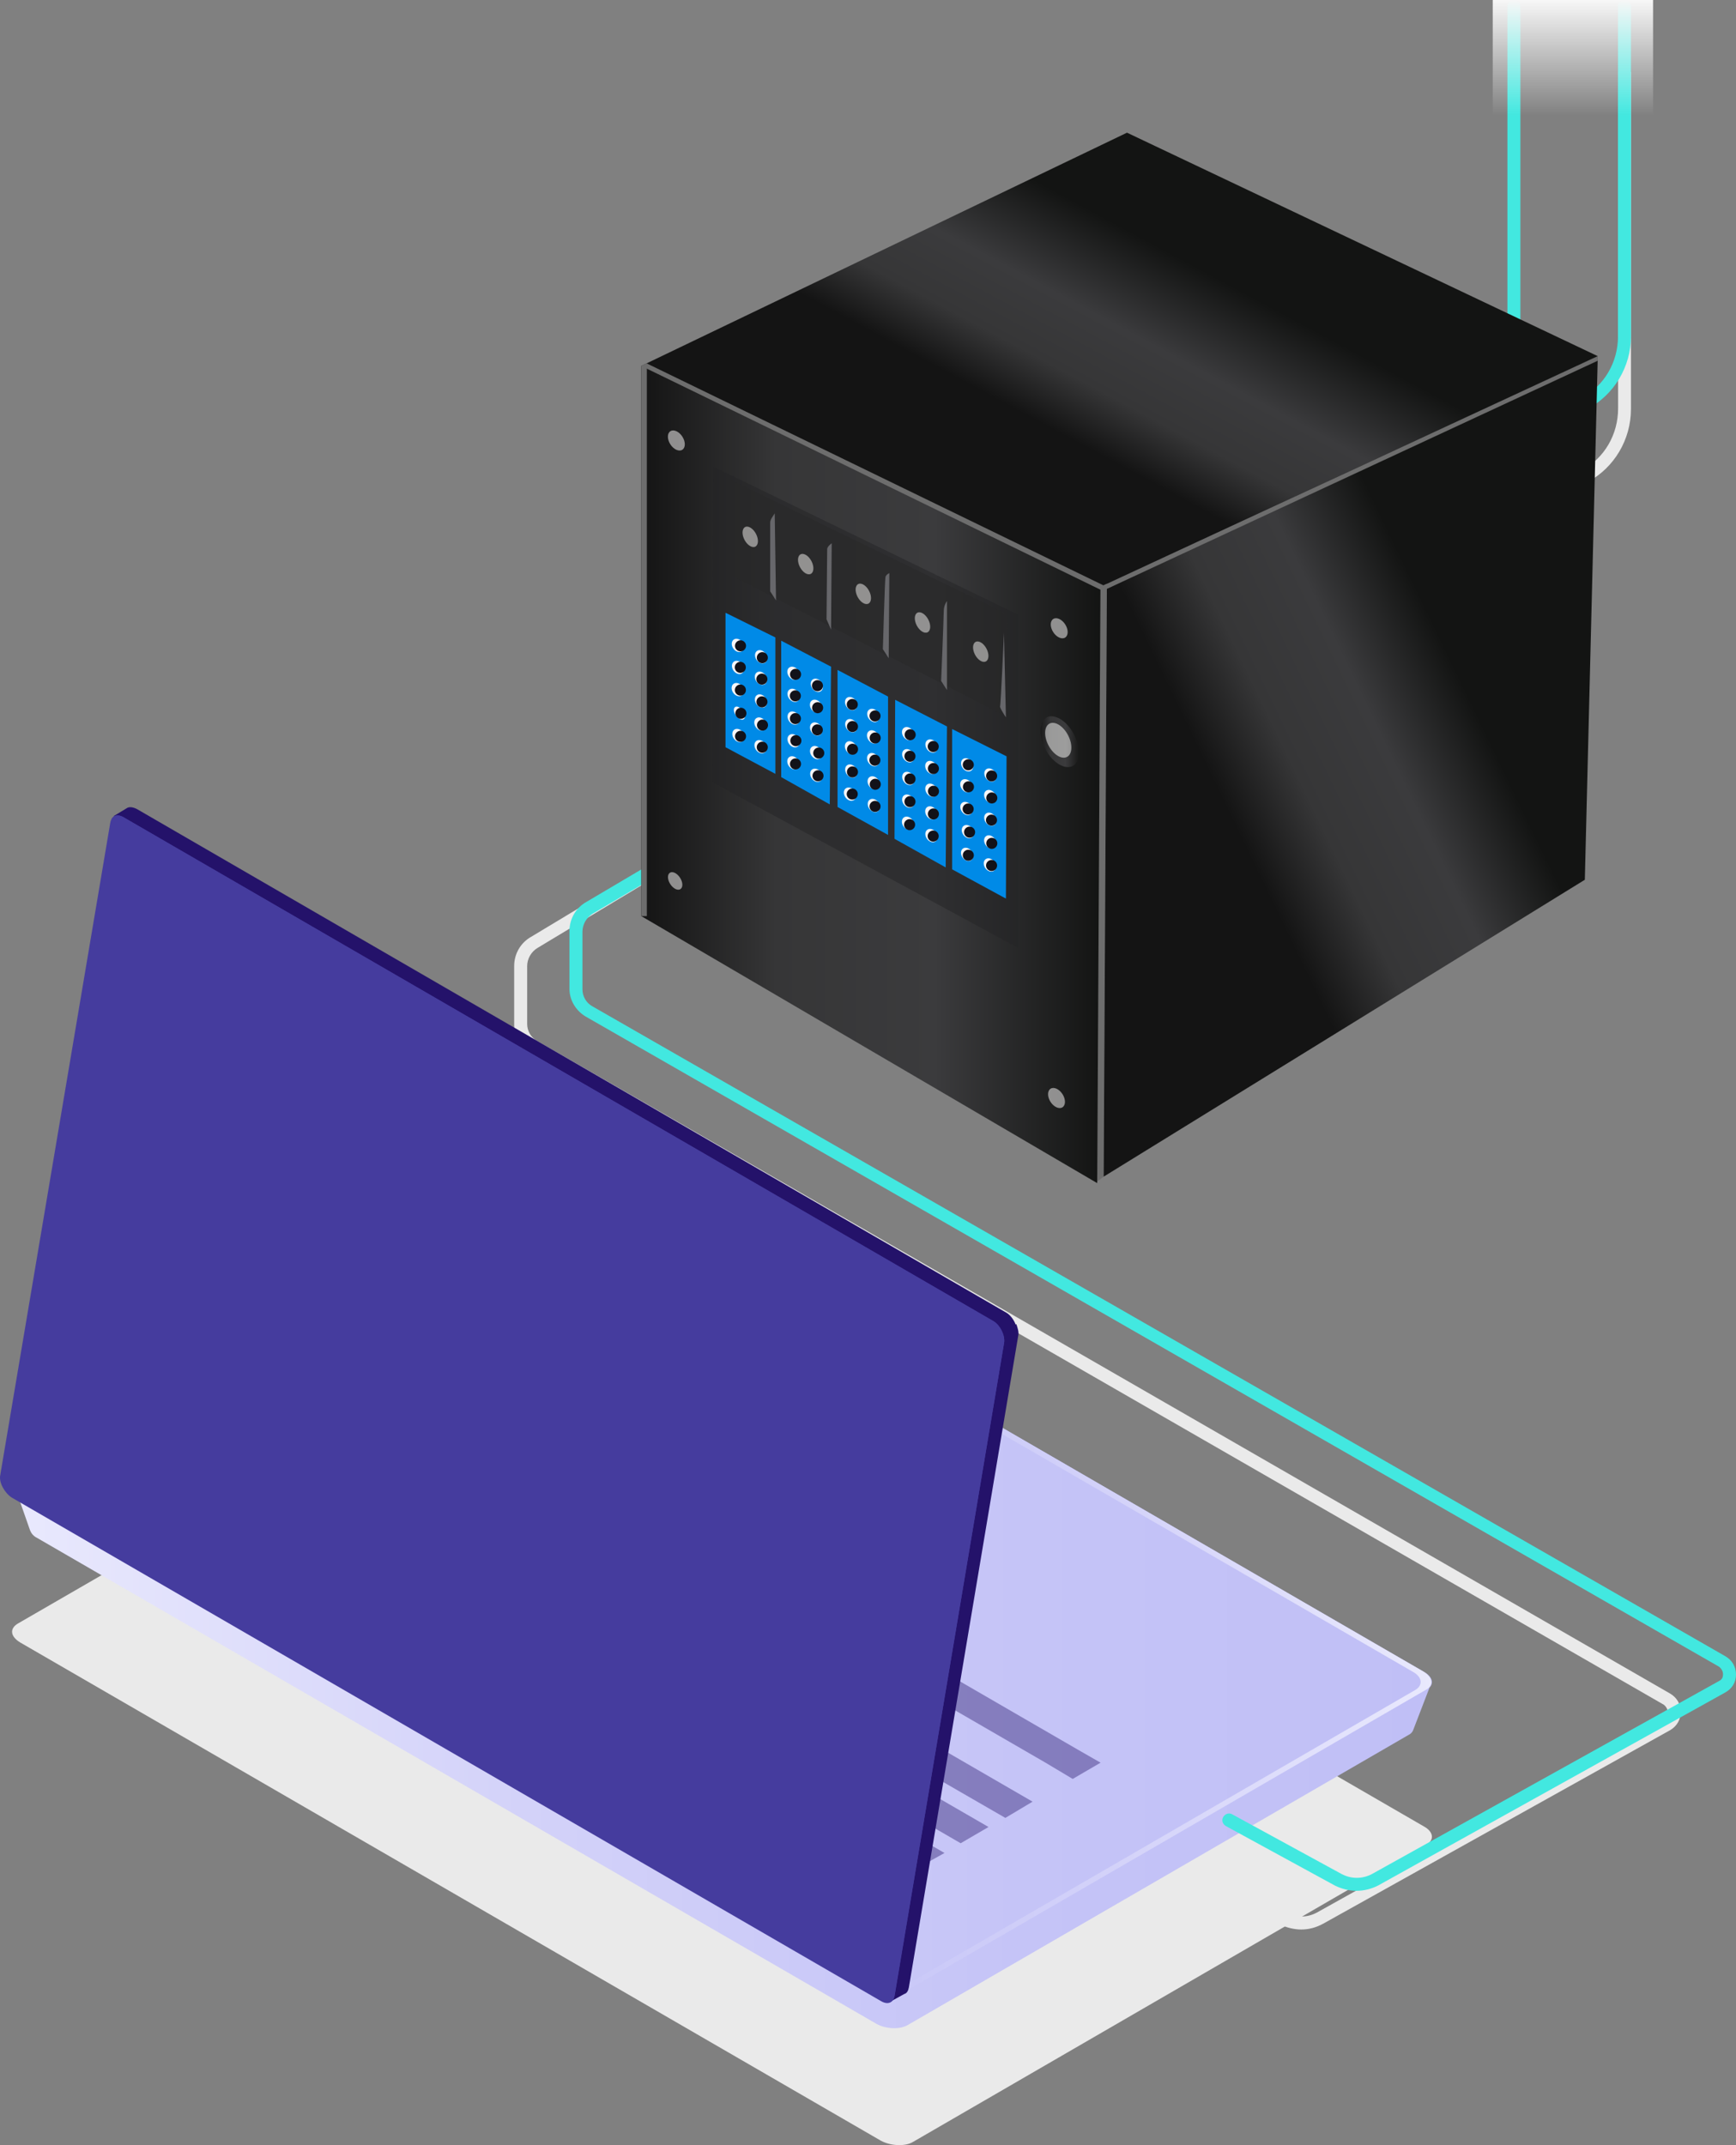 <?xml version="1.0" encoding="UTF-8"?>
<svg width="314px" height="388px" viewBox="0 0 314 388" version="1.1" xmlns="http://www.w3.org/2000/svg" xmlns:xlink="http://www.w3.org/1999/xlink">
    <rect x="0" y="0" width="314" height="388" fill="#808080" stroke="none"/>
    <title>Group 3</title>
    <defs>
        <linearGradient x1="100.013%" y1="50.023%" x2="0.013%" y2="50.023%" id="linearGradient-1">
            <stop stop-color="#C0BFF6" offset="0%"></stop>
            <stop stop-color="#C5C4F7" offset="29%"></stop>
            <stop stop-color="#D3D2F9" offset="64%"></stop>
            <stop stop-color="#E9E9FD" offset="100%"></stop>
        </linearGradient>
        <linearGradient x1="100.013%" y1="50.022%" x2="0.013%" y2="50.022%" id="linearGradient-2">
            <stop stop-color="#C0BFF6" offset="0%"></stop>
            <stop stop-color="#C5C4F7" offset="29%"></stop>
            <stop stop-color="#D3D2F9" offset="64%"></stop>
            <stop stop-color="#E9E9FD" offset="100%"></stop>
        </linearGradient>
        <linearGradient x1="0.02%" y1="50.022%" x2="100.02%" y2="50.022%" id="linearGradient-3">
            <stop stop-color="#C0BFF6" offset="0%"></stop>
            <stop stop-color="#C5C4F7" offset="29%"></stop>
            <stop stop-color="#D3D2F9" offset="64%"></stop>
            <stop stop-color="#E9E9FD" offset="100%"></stop>
        </linearGradient>
        <linearGradient x1="31.88%" y1="63.699%" x2="68.117%" y2="34.487%" id="linearGradient-4">
            <stop stop-color="#141414" offset="0%"></stop>
            <stop stop-color="#363637" offset="29.38%"></stop>
            <stop stop-color="#3B3B3D" offset="63.99%"></stop>
            <stop stop-color="#131413" offset="100%"></stop>
        </linearGradient>
        <linearGradient x1="31.176%" y1="66.901%" x2="73.7%" y2="28.901%" id="linearGradient-5">
            <stop stop-color="#141414" offset="17.3%"></stop>
            <stop stop-color="#363637" offset="33.79%"></stop>
            <stop stop-color="#3B3B3D" offset="52.72%"></stop>
            <stop stop-color="#131413" offset="78.81%"></stop>
        </linearGradient>
        <linearGradient x1="0.05%" y1="50.009%" x2="100.04%" y2="50.009%" id="linearGradient-6">
            <stop stop-color="#141414" offset="0%"></stop>
            <stop stop-color="#363637" offset="29.38%"></stop>
            <stop stop-color="#3B3B3D" offset="63.99%"></stop>
            <stop stop-color="#131413" offset="100%"></stop>
        </linearGradient>
        <linearGradient x1="0.057%" y1="50.428%" x2="99.603%" y2="50.428%" id="linearGradient-7">
            <stop stop-color="#141414" offset="0%"></stop>
            <stop stop-color="#363637" offset="29.38%"></stop>
            <stop stop-color="#3B3B3D" offset="63.99%"></stop>
            <stop stop-color="#131413" offset="100%"></stop>
        </linearGradient>
        <linearGradient x1="50%" y1="0%" x2="50%" y2="100%" id="linearGradient-8">
            <stop stop-color="#F7F7F7" offset="0%"></stop>
            <stop stop-color="#F7F7F7" stop-opacity="0" offset="100%"></stop>
        </linearGradient>
    </defs>
    <g id="Jupiter-Mini" stroke="none" stroke-width="1" fill="none" fill-rule="evenodd">
        <g id="OWC-Jupiter-Mini-NRG-DESKTOP" transform="translate(-819, -4076)">
            <g id="Group-3" transform="translate(819, 4076)">
                <g id="jupiter-bonding-01-copy" fill-rule="nonzero">
                    <path d="M235.352,349 C234.058,349 232.648,348.647 231.472,348.06 L211.724,337.25 L212.9,335.135 L232.648,345.945 C234.411,346.885 236.409,346.885 238.173,345.945 L300.944,310.929 C301.649,310.576 301.649,309.989 301.649,309.636 C301.649,309.401 301.531,308.814 300.944,308.344 L95.939,190.371 C94.175,189.313 93,187.433 93,185.318 L93,174.743 C93,172.51 94.175,170.513 96.056,169.455 L116.745,157 L117.92,158.998 L97.232,171.453 C96.056,172.158 95.351,173.45 95.351,174.743 L95.351,185.201 C95.351,186.493 96.056,187.668 97.114,188.256 L302.119,306.346 C303.295,307.051 304,308.226 304,309.636 C304,311.047 303.295,312.222 302.119,312.927 L239.348,347.942 C238.055,348.647 236.762,349 235.352,349 L235.352,349 Z" id="Path" fill="#EAEAEA"></path>
                    <path d="M253.162,106 L252,103.881 L286.168,85.046 C290.235,82.809 292.676,78.571 292.676,73.862 L292.676,13 L295,13 L295,73.98 C295,79.513 291.978,84.575 287.214,87.165 L253.162,106 L253.162,106 Z" id="Path" fill="#EAEAEA"></path>
                    <path d="M252.22,93 C251.751,93 251.4,92.765 251.165,92.413 C250.814,91.826 251.048,91.121 251.634,90.769 L286.092,71.981 C290.195,69.75 292.656,65.523 292.656,60.826 L292.656,1.174 C292.656,0.47 293.125,0 293.828,0 C294.531,0 295,0.47 295,1.174 L295,60.826 C295,66.345 291.953,71.394 287.147,73.977 L252.689,92.765 C252.572,92.883 252.337,93 252.22,93 L252.22,93 Z" id="Path" fill="#42E8E0"></path>
                    <path d="M232.22,93 C231.751,93 231.4,92.765 231.165,92.413 C230.814,91.826 231.048,91.121 231.634,90.769 L266.092,71.981 C270.195,69.75 272.656,65.523 272.656,60.826 L272.656,1.174 C272.656,0.47 273.125,0 273.828,0 C274.531,0 275,0.47 275,1.174 L275,60.826 C275,66.345 271.953,71.394 267.147,73.977 L232.689,92.765 C232.572,92.883 232.337,93 232.22,93 L232.22,93 Z" id="Path" fill="#42E8E0"></path>
                    <g id="Group" transform="translate(0, 146)">
                        <path d="M3.664,151.089 L159.353,241.215 C161.11,242.155 163.687,242.272 165.093,241.45 L257.99,187.633 C259.513,186.81 259.279,185.283 257.522,184.343 L101.833,94.217 C100.076,93.277 97.499,93.159 96.093,93.982 L3.196,147.681 C1.673,148.621 1.907,150.031 3.664,151.089 Z" id="Path" fill="#EAEAEA"></path>
                        <path d="M2.259,121.713 L10.81,126.178 L96.913,76.356 C98.319,75.533 100.896,75.651 102.536,76.591 L250.961,162.487 C252.367,161.664 258.81,158.609 258.81,158.609 L255.647,166.834 L255.647,166.834 C255.53,167.187 255.296,167.54 254.827,167.775 L164.156,220.299 C162.75,221.122 160.173,221.004 158.532,220.064 L6.71,132.171 C6.007,131.818 5.656,131.348 5.422,130.761 L5.422,130.761 L2.259,121.713 L2.259,121.713 Z" id="Path" fill="url(#linearGradient-1)"></path>
                        <path d="M3.664,123.123 L159.353,213.249 C161.11,214.189 163.687,214.306 165.093,213.484 L257.99,159.667 C259.513,158.844 259.279,157.317 257.522,156.377 L101.833,66.25 C100.076,65.31 97.499,65.193 96.093,66.015 L3.196,119.833 C1.673,120.655 1.907,122.183 3.664,123.123 Z" id="Path" fill="url(#linearGradient-2)"></path>
                        <path d="M257.522,156.377 L101.833,66.25 C100.662,65.545 99.022,65.31 97.616,65.545 C98.436,65.663 99.256,65.898 99.842,66.25 L255.53,156.377 C257.287,157.317 257.404,158.844 255.999,159.667 L163.101,213.484 C162.633,213.719 162.047,213.954 161.461,213.954 C162.75,214.189 164.038,213.954 164.976,213.484 L257.873,159.667 C259.396,158.844 259.162,157.434 257.522,156.377 L257.522,156.377 Z" id="Path" fill="url(#linearGradient-3)"></path>
                        <polygon id="Path" fill="#24126A" points="57.669 110.902 163.101 172.005 168.021 169.067 62.706 108.082"></polygon>
                        <polygon id="Path" fill="#24126A" opacity="0.4" points="49.703 115.485 173.762 187.398 178.799 184.46 54.74 112.665"></polygon>
                        <polygon id="Path" fill="#24126A" opacity="0.4" points="41.737 120.185 165.796 191.98 170.833 189.16 46.774 117.248"></polygon>
                        <polygon id="Path" fill="#24126A" points="33.771 124.768 157.83 196.681 162.867 193.743 38.691 121.83"></polygon>
                        <polygon id="Path" fill="#24126A" opacity="0.4" points="194.965 170.477 74.89 100.914 69.969 103.852 189.108 172.827 194.028 175.765 199.065 172.827"></polygon>
                        <polygon id="Path" fill="#24126A" opacity="0.4" points="157.01 168.48 181.845 182.815 186.765 179.877 161.813 165.424"></polygon>
                        <path d="M2.493,119.363 L22.174,2.328 L20.533,1.623 L22.876,0.213 L22.876,0.213 C23.345,-0.14 24.048,-0.022 24.751,0.33 L181.962,91.396 C183.25,92.102 184.188,94.099 183.953,95.392 L164.156,213.366 C164.038,213.954 163.804,214.424 163.336,214.541 L163.336,214.541 L160.993,215.834 L160.641,213.601 L160.758,213.601 L4.484,123.123 C3.313,122.653 2.259,120.773 2.493,119.363 L2.493,119.363 Z" id="Path" fill="#24126A"></path>
                        <path d="M181.259,94.687 L183.836,93.512 C184.071,94.217 184.305,94.922 184.188,95.509 L164.39,213.484 C164.273,214.071 164.038,214.541 163.57,214.659 L163.57,214.659 L161.227,215.951 L160.875,213.719 L160.993,213.719 L153.027,209.136 L181.259,94.687 L181.259,94.687 Z" id="Path" fill="#24126A"></path>
                        <path d="M2.141,124.885 L159.353,215.951 C160.524,216.656 161.578,216.304 161.813,215.011 L181.61,96.919 C181.845,95.627 180.908,93.629 179.619,92.924 L22.408,1.858 C21.236,1.153 20.182,1.505 19.948,2.798 L0.033,120.89 C-0.202,122.183 0.853,124.063 2.141,124.885 Z" id="Path" fill="#453C9E"></path>
                        <path d="M179.619,92.924 L22.408,1.858 C21.471,1.27 20.651,1.388 20.182,2.093 C20.533,2.093 20.885,2.21 21.236,2.445 L178.447,93.512 C179.736,94.217 180.673,96.214 180.439,97.507 L160.641,215.481 C160.641,215.716 160.524,215.951 160.407,216.186 C161.11,216.186 161.695,215.716 161.813,214.894 L181.61,96.919 C181.845,95.627 180.908,93.629 179.619,92.924 Z" id="Path" fill="#453C9E"></path>
                    </g>
                    <path d="M245.352,342 C244.058,342 242.648,341.649 241.472,341.063 L221.724,330.287 C221.136,329.935 220.901,329.233 221.254,328.647 C221.607,328.061 222.312,327.827 222.9,328.178 L242.648,338.955 C244.411,339.892 246.409,339.892 248.173,338.955 L310.944,304.049 C311.649,303.698 311.649,303.112 311.649,302.761 C311.649,302.526 311.531,301.941 310.944,301.472 L105.939,183.871 C104.175,182.817 103,180.943 103,178.835 L103,168.41 C103,166.184 104.175,164.193 106.056,163.139 L116.165,157.165 C116.753,156.814 117.458,157.048 117.811,157.634 C118.164,158.219 117.929,158.922 117.341,159.273 L107.232,165.247 C106.056,165.95 105.351,167.238 105.351,168.527 L105.351,178.952 C105.351,180.24 106.056,181.412 107.114,181.997 L312.119,299.598 C313.295,300.301 314,301.472 314,302.878 C314,304.283 313.295,305.455 312.002,306.157 L249.231,341.063 C248.055,341.649 246.762,342 245.352,342 L245.352,342 Z" id="Path" fill="#42E8E0"></path>
                    <g id="Group" transform="translate(116, 24)">
                        <polygon id="Path" fill="#6D6D6D" points="82.81 81.546 84.216 80.841 83.63 188.825 82.225 189.882"></polygon>
                        <polygon id="Path" fill="url(#linearGradient-4)" points="84.216 80.841 173 40.421 170.657 135.127 83.63 188.825"></polygon>
                        <polyline id="Path" fill="url(#linearGradient-5)" points="0 42.183 87.847 0 173 40.421 83.045 82.134"></polyline>
                        <polygon id="Path" fill="url(#linearGradient-6)" points="0 42.183 0 141.707 82.459 190 83.045 82.134"></polygon>
                        <ellipse id="Oval" fill="#FEFDFD" opacity="0.51" transform="translate(6.336, 55.673) rotate(-32.716) translate(-6.336, -55.673)" cx="6.336" cy="55.673" rx="1.29" ry="1.996"></ellipse>
                        <ellipse id="Oval" fill="#FEFDFD" opacity="0.51" transform="translate(75.586, 89.639) rotate(-32.716) translate(-75.586, -89.639)" cx="75.586" cy="89.639" rx="1.29" ry="1.996"></ellipse>
                        <ellipse id="Oval" fill="#FEFDFD" opacity="0.51" transform="translate(75.097, 174.603) rotate(-32.716) translate(-75.097, -174.603)" cx="75.097" cy="174.603" rx="1.29" ry="1.996"></ellipse>
                        <ellipse id="Oval" fill="#FEFDFD" opacity="0.51" transform="translate(6.121, 135.339) rotate(-32.716) translate(-6.121, -135.339)" cx="6.121" cy="135.339" rx="1.055" ry="1.761"></ellipse>
                        <path d="M73.323,105.751 C74.729,105.046 76.954,106.339 78.242,108.806 C79.531,111.274 79.414,113.859 78.008,114.564 C76.603,115.269 74.377,113.977 73.089,111.509 C71.8,109.159 71.917,106.574 73.323,105.751 Z" id="Path" fill="url(#linearGradient-7)"></path>
                        <ellipse id="Oval" fill="#FBFBF9" opacity="0.51" transform="translate(75.412, 109.896) rotate(-27.723) translate(-75.412, -109.896)" cx="75.411" cy="109.896" rx="1.993" ry="3.405"></ellipse>
                        <polygon id="Path" fill="#242426" opacity="0.51" points="13.001 60.396 12.884 117.502 68.169 147.464 68.169 87.186"></polygon>
                        <polygon id="Path" fill="#282828" opacity="0.51" points="15.344 62.393 15.578 62.511 66.178 87.069 66.061 105.634 15.461 79.666"></polygon>
                        <ellipse id="Oval" fill="#F5F3F1" opacity="0.51" transform="translate(19.698, 73.1) rotate(-27.723) translate(-19.698, -73.1)" cx="19.698" cy="73.1" rx="1.172" ry="1.996"></ellipse>
                        <ellipse id="Oval" fill="#F5F3F1" opacity="0.51" transform="translate(29.731, 78.032) rotate(-27.723) translate(-29.731, -78.032)" cx="29.731" cy="78.032" rx="1.172" ry="1.996"></ellipse>
                        <ellipse id="Oval" fill="#F5F3F1" opacity="0.51" transform="translate(40.153, 83.413) rotate(-27.723) translate(-40.153, -83.413)" cx="40.153" cy="83.413" rx="1.172" ry="1.996"></ellipse>
                        <ellipse id="Oval" fill="#F5F3F1" opacity="0.51" transform="translate(50.859, 88.594) rotate(-27.723) translate(-50.859, -88.594)" cx="50.859" cy="88.594" rx="1.172" ry="1.996"></ellipse>
                        <ellipse id="Oval" fill="#F5F3F1" opacity="0.51" transform="translate(61.393, 93.87) rotate(-27.723) translate(-61.393, -93.87)" cx="61.393" cy="93.87" rx="1.172" ry="1.996"></ellipse>
                        <path d="M24.129,68.856 L24.129,68.856 C24.012,69.091 23.309,69.913 23.309,70.501 C23.309,71.088 23.309,82.956 23.309,82.956 L24.363,84.601 L24.129,68.856 Z" id="Path" fill="#67676B"></path>
                        <path d="M34.436,74.261 C34.436,74.261 33.616,74.848 33.616,75.318 C33.616,75.788 33.499,88.009 33.499,88.009 L34.319,89.889 L34.436,74.261 Z" id="Path" fill="#67676B"></path>
                        <path d="M44.861,79.666 C44.861,79.666 44.275,79.901 44.158,80.371 C44.041,80.959 43.689,93.414 43.689,93.414 L44.743,95.059 L44.861,79.666 Z" id="Path" fill="#67676B"></path>
                        <path d="M55.285,84.719 C55.285,84.719 54.699,85.424 54.699,86.599 C54.699,87.656 54.231,99.171 54.231,99.171 L55.285,100.816 L55.285,84.719 Z" id="Path" fill="#67676B"></path>
                        <path d="M65.592,90.476 C65.592,90.476 65.007,103.636 64.89,103.754 C64.773,103.989 65.944,105.751 65.944,105.751 L65.592,90.476 Z" id="Path" fill="#67676B"></path>
                        <polygon id="Path" fill="#008AE7" points="15.227 86.834 15.227 111.156 24.246 115.974 24.246 91.299"></polygon>
                        <polygon id="Path" fill="#008AE7" points="35.49 97.174 35.49 121.967 44.626 127.019 44.626 101.991"></polygon>
                        <polygon id="Path" fill="#008AE7" points="25.3 91.886 25.3 116.562 34.085 121.497 34.319 96.586"></polygon>
                        <polygon id="Path" fill="#008AE7" points="45.915 102.579 45.798 127.724 55.051 132.894 55.285 107.396"></polygon>
                        <polygon id="Path" fill="#008AE7" points="56.222 107.866 56.222 133.247 65.944 138.534 66.061 112.801"></polygon>
                        <ellipse id="Oval" fill="#F6F6F8" transform="translate(17.457, 92.736) rotate(-34.933) translate(-17.457, -92.736)" cx="17.457" cy="92.736" rx="1" ry="1.291"></ellipse>
                        <ellipse id="Oval" fill="#121219" transform="translate(17.942, 92.816) rotate(-34.933) translate(-17.942, -92.816)" cx="17.942" cy="92.816" rx="1" ry="1"></ellipse>
                        <ellipse id="Oval" fill="#F6F6F8" transform="translate(17.487, 96.722) rotate(-34.933) translate(-17.487, -96.722)" cx="17.487" cy="96.722" rx="1" ry="1.291"></ellipse>
                        <ellipse id="Oval" fill="#121219" transform="translate(17.905, 96.707) rotate(-34.933) translate(-17.905, -96.707)" cx="17.905" cy="96.707" rx="1" ry="1"></ellipse>
                        <ellipse id="Oval" fill="#F6F6F8" transform="translate(17.433, 100.734) rotate(-34.933) translate(-17.433, -100.734)" cx="17.433" cy="100.734" rx="1" ry="1.291"></ellipse>
                        <ellipse id="Oval" fill="#121219" transform="translate(17.917, 100.815) rotate(-34.933) translate(-17.917, -100.815)" cx="17.917" cy="100.815" rx="1" ry="1"></ellipse>
                        <path d="M16.984,103.871 C17.335,103.636 17.921,103.989 18.389,104.576 C18.858,105.164 18.858,105.869 18.506,106.104 C18.155,106.339 17.569,105.986 17.101,105.399 C16.632,104.694 16.632,104.106 16.984,103.871 Z" id="Path" fill="#F6F6F8"></path>
                        <ellipse id="Oval" fill="#121219" transform="translate(18.014, 105.017) rotate(-34.933) translate(-18.014, -105.017)" cx="18.014" cy="105.017" rx="1" ry="1"></ellipse>
                        <ellipse id="Oval" fill="#F6F6F8" transform="translate(17.557, 109.034) rotate(-34.933) translate(-17.557, -109.034)" cx="17.557" cy="109.034" rx="1" ry="1.291"></ellipse>
                        <ellipse id="Oval" fill="#121219" transform="translate(17.946, 109.182) rotate(-34.933) translate(-17.946, -109.182)" cx="17.946" cy="109.182" rx="1" ry="1"></ellipse>
                        <ellipse id="Oval" fill="#F6F6F8" transform="translate(21.666, 94.792) rotate(-34.933) translate(-21.666, -94.792)" cx="21.666" cy="94.792" rx="1" ry="1.291"></ellipse>
                        <ellipse id="Oval" fill="#121219" transform="translate(21.889, 94.954) rotate(-34.933) translate(-21.889, -94.954)" cx="21.889" cy="94.954" rx="1" ry="1"></ellipse>
                        <ellipse id="Oval" fill="#F6F6F8" transform="translate(21.628, 98.683) rotate(-34.933) translate(-21.628, -98.683)" cx="21.628" cy="98.683" rx="1" ry="1.291"></ellipse>
                        <ellipse id="Oval" fill="#121219" transform="translate(21.809, 98.842) rotate(-34.933) translate(-21.809, -98.842)" cx="21.809" cy="98.842" rx="1" ry="1"></ellipse>
                        <ellipse id="Oval" fill="#F6F6F8" transform="translate(21.641, 102.791) rotate(-34.933) translate(-21.641, -102.791)" cx="21.641" cy="102.791" rx="1" ry="1.291"></ellipse>
                        <ellipse id="Oval" fill="#121219" transform="translate(21.822, 102.951) rotate(-34.933) translate(-21.822, -102.951)" cx="21.821" cy="102.951" rx="1" ry="1"></ellipse>
                        <ellipse id="Oval" fill="#F6F6F8" transform="translate(21.532, 106.962) rotate(-34.933) translate(-21.532, -106.962)" cx="21.532" cy="106.962" rx="1" ry="1.291"></ellipse>
                        <ellipse id="Oval" fill="#121219" transform="translate(21.918, 107.153) rotate(-34.933) translate(-21.918, -107.153)" cx="21.918" cy="107.153" rx="1" ry="1"></ellipse>
                        <ellipse id="Oval" fill="#F6F6F8" transform="translate(21.559, 111.06) rotate(-34.933) translate(-21.559, -111.06)" cx="21.56" cy="111.06" rx="1" ry="1.291"></ellipse>
                        <ellipse id="Oval" fill="#121219" transform="translate(21.879, 111.154) rotate(-34.933) translate(-21.879, -111.154)" cx="21.879" cy="111.154" rx="1" ry="1"></ellipse>
                        <ellipse id="Oval" fill="#F6F6F8" transform="translate(27.509, 97.785) rotate(-34.933) translate(-27.509, -97.785)" cx="27.509" cy="97.785" rx="1" ry="1.291"></ellipse>
                        <ellipse id="Oval" fill="#121219" transform="translate(27.896, 97.976) rotate(-34.933) translate(-27.896, -97.976)" cx="27.896" cy="97.976" rx="1" ry="1"></ellipse>
                        <ellipse id="Oval" fill="#F6F6F8" transform="translate(27.539, 101.772) rotate(-34.933) translate(-27.539, -101.772)" cx="27.539" cy="101.772" rx="1" ry="1.291"></ellipse>
                        <ellipse id="Oval" fill="#121219" transform="translate(27.858, 101.867) rotate(-34.933) translate(-27.858, -101.867)" cx="27.858" cy="101.867" rx="1" ry="1"></ellipse>
                        <ellipse id="Oval" fill="#F6F6F8" transform="translate(27.552, 105.88) rotate(-34.933) translate(-27.552, -105.88)" cx="27.552" cy="105.88" rx="1" ry="1.291"></ellipse>
                        <ellipse id="Oval" fill="#121219" transform="translate(27.871, 105.975) rotate(-34.933) translate(-27.871, -105.975)" cx="27.871" cy="105.975" rx="1" ry="1"></ellipse>
                        <ellipse id="Oval" fill="#F6F6F8" transform="translate(27.539, 109.983) rotate(-34.933) translate(-27.539, -109.983)" cx="27.539" cy="109.983" rx="1" ry="1.291"></ellipse>
                        <ellipse id="Oval" fill="#121219" transform="translate(27.956, 109.968) rotate(-34.933) translate(-27.956, -109.968)" cx="27.956" cy="109.968" rx="1" ry="1"></ellipse>
                        <ellipse id="Oval" fill="#F6F6F8" transform="translate(27.499, 113.985) rotate(-34.933) translate(-27.499, -113.985)" cx="27.499" cy="113.985" rx="1" ry="1.291"></ellipse>
                        <ellipse id="Oval" fill="#121219" transform="translate(27.886, 114.176) rotate(-34.933) translate(-27.886, -114.176)" cx="27.886" cy="114.176" rx="1" ry="1"></ellipse>
                        <ellipse id="Oval" fill="#F6F6F8" transform="translate(31.744, 99.959) rotate(-34.933) translate(-31.744, -99.959)" cx="31.744" cy="99.959" rx="1" ry="1.291"></ellipse>
                        <ellipse id="Oval" fill="#121219" transform="translate(31.858, 100.023) rotate(-34.933) translate(-31.858, -100.023)" cx="31.858" cy="100.023" rx="1" ry="1"></ellipse>
                        <ellipse id="Oval" fill="#F6F6F8" transform="translate(31.597, 103.751) rotate(-34.933) translate(-31.597, -103.751)" cx="31.597" cy="103.751" rx="1" ry="1.291"></ellipse>
                        <ellipse id="Oval" fill="#121219" transform="translate(31.888, 104.01) rotate(-34.933) translate(-31.888, -104.01)" cx="31.888" cy="104.01" rx="1" ry="1"></ellipse>
                        <ellipse id="Oval" fill="#F6F6F8" transform="translate(31.61, 107.859) rotate(-34.933) translate(-31.61, -107.859)" cx="31.61" cy="107.86" rx="1" ry="1.291"></ellipse>
                        <ellipse id="Oval" fill="#121219" transform="translate(31.833, 108.021) rotate(-34.933) translate(-31.833, -108.021)" cx="31.833" cy="108.021" rx="1" ry="1"></ellipse>
                        <ellipse id="Oval" fill="#F6F6F8" transform="translate(31.611, 112.129) rotate(-34.933) translate(-31.611, -112.129)" cx="31.611" cy="112.129" rx="1" ry="1.291"></ellipse>
                        <ellipse id="Oval" fill="#121219" transform="translate(32.095, 112.21) rotate(-34.933) translate(-32.095, -112.21)" cx="32.095" cy="112.209" rx="1" ry="1"></ellipse>
                        <ellipse id="Oval" fill="#F6F6F8" transform="translate(31.638, 116.227) rotate(-34.933) translate(-31.638, -116.227)" cx="31.638" cy="116.227" rx="1" ry="1.291"></ellipse>
                        <ellipse id="Oval" fill="#121219" transform="translate(31.958, 116.321) rotate(-34.933) translate(-31.958, -116.321)" cx="31.958" cy="116.321" rx="1" ry="1"></ellipse>
                        <ellipse id="Oval" fill="#F6F6F8" transform="translate(37.938, 103.265) rotate(-34.933) translate(-37.938, -103.265)" cx="37.938" cy="103.265" rx="1" ry="1.291"></ellipse>
                        <ellipse id="Oval" fill="#121219" transform="translate(38.161, 103.427) rotate(-34.933) translate(-38.161, -103.427)" cx="38.162" cy="103.427" rx="1" ry="1"></ellipse>
                        <ellipse id="Oval" fill="#F6F6F8" transform="translate(37.968, 107.252) rotate(-34.933) translate(-37.968, -107.252)" cx="37.968" cy="107.252" rx="1" ry="1.291"></ellipse>
                        <ellipse id="Oval" fill="#121219" transform="translate(38.191, 107.414) rotate(-34.933) translate(-38.191, -107.414)" cx="38.191" cy="107.414" rx="1" ry="1"></ellipse>
                        <ellipse id="Oval" fill="#F6F6F8" transform="translate(37.913, 111.263) rotate(-34.933) translate(-37.913, -111.263)" cx="37.914" cy="111.264" rx="1" ry="1.291"></ellipse>
                        <ellipse id="Oval" fill="#121219" transform="translate(38.204, 111.522) rotate(-34.933) translate(-38.204, -111.522)" cx="38.204" cy="111.522" rx="1" ry="1"></ellipse>
                        <ellipse id="Oval" fill="#F6F6F8" transform="translate(37.968, 115.463) rotate(-34.933) translate(-37.968, -115.463)" cx="37.968" cy="115.463" rx="1" ry="1.291"></ellipse>
                        <ellipse id="Oval" fill="#121219" transform="translate(38.191, 115.625) rotate(-34.933) translate(-38.191, -115.625)" cx="38.191" cy="115.625" rx="1" ry="1"></ellipse>
                        <ellipse id="Oval" fill="#F6F6F8" transform="translate(37.734, 119.642) rotate(-34.933) translate(-37.734, -119.642)" cx="37.734" cy="119.642" rx="1" ry="1.291"></ellipse>
                        <ellipse id="Oval" fill="#121219" transform="translate(38.151, 119.627) rotate(-34.933) translate(-38.151, -119.627)" cx="38.152" cy="119.627" rx="1" ry="1"></ellipse>
                        <ellipse id="Oval" fill="#F6F6F8" transform="translate(48.243, 108.704) rotate(-34.933) translate(-48.243, -108.704)" cx="48.243" cy="108.704" rx="1" ry="1.291"></ellipse>
                        <ellipse id="Oval" fill="#121219" transform="translate(48.63, 108.895) rotate(-34.933) translate(-48.63, -108.895)" cx="48.63" cy="108.895" rx="1" ry="1"></ellipse>
                        <ellipse id="Oval" fill="#F6F6F8" transform="translate(48.273, 112.691) rotate(-34.933) translate(-48.273, -112.691)" cx="48.273" cy="112.691" rx="1" ry="1.291"></ellipse>
                        <ellipse id="Oval" fill="#121219" transform="translate(48.592, 112.786) rotate(-34.933) translate(-48.592, -112.786)" cx="48.592" cy="112.786" rx="1" ry="1"></ellipse>
                        <ellipse id="Oval" fill="#F6F6F8" transform="translate(48.285, 116.799) rotate(-34.933) translate(-48.285, -116.799)" cx="48.286" cy="116.799" rx="1" ry="1.291"></ellipse>
                        <ellipse id="Oval" fill="#121219" transform="translate(48.605, 116.894) rotate(-34.933) translate(-48.605, -116.894)" cx="48.605" cy="116.894" rx="1" ry="1"></ellipse>
                        <ellipse id="Oval" fill="#F6F6F8" transform="translate(48.273, 120.903) rotate(-34.933) translate(-48.273, -120.903)" cx="48.273" cy="120.903" rx="1" ry="1.291"></ellipse>
                        <ellipse id="Oval" fill="#121219" transform="translate(48.592, 120.997) rotate(-34.933) translate(-48.592, -120.997)" cx="48.592" cy="120.997" rx="1" ry="1"></ellipse>
                        <ellipse id="Oval" fill="#F6F6F8" transform="translate(48.233, 124.904) rotate(-34.933) translate(-48.233, -124.904)" cx="48.233" cy="124.905" rx="1" ry="1.291"></ellipse>
                        <ellipse id="Oval" fill="#121219" transform="translate(48.523, 125.163) rotate(-34.933) translate(-48.523, -125.163)" cx="48.524" cy="125.163" rx="1" ry="1"></ellipse>
                        <ellipse id="Oval" fill="#F6F6F8" transform="translate(41.952, 105.402) rotate(-34.933) translate(-41.952, -105.402)" cx="41.952" cy="105.402" rx="1" ry="1.291"></ellipse>
                        <ellipse id="Oval" fill="#121219" transform="translate(42.272, 105.496) rotate(-34.933) translate(-42.272, -105.496)" cx="42.272" cy="105.496" rx="1" ry="1"></ellipse>
                        <ellipse id="Oval" fill="#F6F6F8" transform="translate(41.915, 109.292) rotate(-34.933) translate(-41.915, -109.292)" cx="41.915" cy="109.292" rx="1" ry="1.291"></ellipse>
                        <ellipse id="Oval" fill="#121219" transform="translate(42.301, 109.483) rotate(-34.933) translate(-42.301, -109.483)" cx="42.301" cy="109.483" rx="1" ry="1"></ellipse>
                        <ellipse id="Oval" fill="#F6F6F8" transform="translate(41.928, 113.4) rotate(-34.933) translate(-41.928, -113.4)" cx="41.928" cy="113.4" rx="1" ry="1.291"></ellipse>
                        <ellipse id="Oval" fill="#121219" transform="translate(42.247, 113.495) rotate(-34.933) translate(-42.247, -113.495)" cx="42.247" cy="113.495" rx="1" ry="1"></ellipse>
                        <ellipse id="Oval" fill="#F6F6F8" transform="translate(42.025, 117.602) rotate(-34.933) translate(-42.025, -117.602)" cx="42.024" cy="117.602" rx="1" ry="1.291"></ellipse>
                        <ellipse id="Oval" fill="#121219" transform="translate(42.315, 117.861) rotate(-34.933) translate(-42.315, -117.861)" cx="42.315" cy="117.861" rx="1" ry="1"></ellipse>
                        <ellipse id="Oval" fill="#F6F6F8" transform="translate(42.052, 121.701) rotate(-34.933) translate(-42.052, -121.701)" cx="42.052" cy="121.701" rx="1" ry="1.291"></ellipse>
                        <ellipse id="Oval" fill="#121219" transform="translate(42.275, 121.862) rotate(-34.933) translate(-42.275, -121.862)" cx="42.275" cy="121.862" rx="1" ry="1"></ellipse>
                        <ellipse id="Oval" fill="#F6F6F8" transform="translate(52.482, 110.933) rotate(-34.933) translate(-52.482, -110.933)" cx="52.482" cy="110.933" rx="1" ry="1.291"></ellipse>
                        <ellipse id="Oval" fill="#121219" transform="translate(52.801, 111.027) rotate(-34.933) translate(-52.801, -111.027)" cx="52.801" cy="111.027" rx="1" ry="1"></ellipse>
                        <ellipse id="Oval" fill="#F6F6F8" transform="translate(52.444, 114.823) rotate(-34.933) translate(-52.444, -114.823)" cx="52.444" cy="114.823" rx="1" ry="1.291"></ellipse>
                        <ellipse id="Oval" fill="#121219" transform="translate(52.831, 115.014) rotate(-34.933) translate(-52.831, -115.014)" cx="52.831" cy="115.014" rx="1" ry="1"></ellipse>
                        <ellipse id="Oval" fill="#F6F6F8" transform="translate(52.457, 118.931) rotate(-34.933) translate(-52.457, -118.931)" cx="52.457" cy="118.931" rx="1" ry="1.291"></ellipse>
                        <ellipse id="Oval" fill="#121219" transform="translate(52.843, 119.122) rotate(-34.933) translate(-52.843, -119.122)" cx="52.843" cy="119.122" rx="1" ry="1"></ellipse>
                        <ellipse id="Oval" fill="#F6F6F8" transform="translate(52.444, 123.035) rotate(-34.933) translate(-52.444, -123.035)" cx="52.444" cy="123.035" rx="1" ry="1.291"></ellipse>
                        <ellipse id="Oval" fill="#121219" transform="translate(52.831, 123.226) rotate(-34.933) translate(-52.831, -123.226)" cx="52.83" cy="123.226" rx="1" ry="1"></ellipse>
                        <ellipse id="Oval" fill="#F6F6F8" transform="translate(52.472, 127.133) rotate(-34.933) translate(-52.472, -127.133)" cx="52.472" cy="127.133" rx="1" ry="1.291"></ellipse>
                        <ellipse id="Oval" fill="#121219" transform="translate(52.791, 127.227) rotate(-34.933) translate(-52.791, -127.227)" cx="52.791" cy="127.227" rx="1" ry="1"></ellipse>
                        <ellipse id="Oval" fill="#F6F6F8" transform="translate(58.929, 114.336) rotate(-34.933) translate(-58.929, -114.336)" cx="58.929" cy="114.336" rx="1" ry="1.291"></ellipse>
                        <ellipse id="Oval" fill="#121219" transform="translate(59.139, 114.332) rotate(-34.933) translate(-59.139, -114.332)" cx="59.139" cy="114.332" rx="1" ry="1"></ellipse>
                        <ellipse id="Oval" fill="#F6F6F8" transform="translate(58.782, 118.128) rotate(-34.933) translate(-58.782, -118.128)" cx="58.782" cy="118.128" rx="1" ry="1.291"></ellipse>
                        <ellipse id="Oval" fill="#121219" transform="translate(59.169, 118.319) rotate(-34.933) translate(-59.169, -118.319)" cx="59.169" cy="118.318" rx="1" ry="1"></ellipse>
                        <ellipse id="Oval" fill="#F6F6F8" transform="translate(58.795, 122.236) rotate(-34.933) translate(-58.795, -122.236)" cx="58.795" cy="122.236" rx="1" ry="1.291"></ellipse>
                        <ellipse id="Oval" fill="#121219" transform="translate(59.114, 122.33) rotate(-34.933) translate(-59.114, -122.33)" cx="59.114" cy="122.33" rx="1" ry="1"></ellipse>
                        <ellipse id="Oval" fill="#F6F6F8" transform="translate(59.057, 126.424) rotate(-34.933) translate(-59.057, -126.424)" cx="59.057" cy="126.424" rx="1" ry="1.291"></ellipse>
                        <ellipse id="Oval" fill="#121219" transform="translate(59.377, 126.518) rotate(-34.933) translate(-59.377, -126.518)" cx="59.376" cy="126.518" rx="1" ry="1"></ellipse>
                        <ellipse id="Oval" fill="#F6F6F8" transform="translate(58.919, 130.536) rotate(-34.933) translate(-58.919, -130.536)" cx="58.919" cy="130.536" rx="1" ry="1.291"></ellipse>
                        <ellipse id="Oval" fill="#121219" transform="translate(59.143, 130.697) rotate(-34.933) translate(-59.143, -130.697)" cx="59.143" cy="130.698" rx="1" ry="1"></ellipse>
                        <ellipse id="Oval" fill="#F6F6F8" transform="translate(63.14, 116.184) rotate(-34.933) translate(-63.14, -116.184)" cx="63.14" cy="116.184" rx="1" ry="1.291"></ellipse>
                        <ellipse id="Oval" fill="#121219" transform="translate(63.363, 116.346) rotate(-34.933) translate(-63.363, -116.346)" cx="63.363" cy="116.346" rx="1" ry="1"></ellipse>
                        <ellipse id="Oval" fill="#F6F6F8" transform="translate(63.103, 120.074) rotate(-34.933) translate(-63.103, -120.074)" cx="63.103" cy="120.074" rx="1" ry="1.291"></ellipse>
                        <ellipse id="Oval" fill="#121219" transform="translate(63.393, 120.333) rotate(-34.933) translate(-63.393, -120.333)" cx="63.393" cy="120.333" rx="1" ry="1"></ellipse>
                        <ellipse id="Oval" fill="#F6F6F8" transform="translate(63.115, 124.183) rotate(-34.933) translate(-63.115, -124.183)" cx="63.115" cy="124.183" rx="1" ry="1.291"></ellipse>
                        <ellipse id="Oval" fill="#121219" transform="translate(63.338, 124.344) rotate(-34.933) translate(-63.338, -124.344)" cx="63.338" cy="124.344" rx="1" ry="1"></ellipse>
                        <ellipse id="Oval" fill="#F6F6F8" transform="translate(63.102, 128.286) rotate(-34.933) translate(-63.102, -128.286)" cx="63.102" cy="128.286" rx="1" ry="1.291"></ellipse>
                        <ellipse id="Oval" fill="#121219" transform="translate(63.393, 128.544) rotate(-34.933) translate(-63.393, -128.544)" cx="63.393" cy="128.544" rx="1" ry="1"></ellipse>
                        <ellipse id="Oval" fill="#F6F6F8" transform="translate(63.034, 132.451) rotate(-34.933) translate(-63.034, -132.451)" cx="63.034" cy="132.451" rx="1" ry="1.291"></ellipse>
                        <ellipse id="Oval" fill="#121219" transform="translate(63.353, 132.546) rotate(-34.933) translate(-63.353, -132.546)" cx="63.353" cy="132.546" rx="1" ry="1"></ellipse>
                        <polygon id="Path" fill="#6D6D6D" points="83.513 82.839 83.045 82.134 173 40.421 173 41.243"></polygon>
                        <rect id="Rectangle" fill="#6D6D6D" x="0" y="42.183" width="1" height="99.524"></rect>
                        <polygon id="Path" fill="#6D6D6D" points="83.162 82.721 0 42.183 0.937 41.713 83.63 81.899"></polygon>
                    </g>
                </g>
                <rect id="Rectangle" fill="url(#linearGradient-8)" x="270" y="0" width="29" height="21"></rect>
            </g>
        </g>
    </g>
</svg>